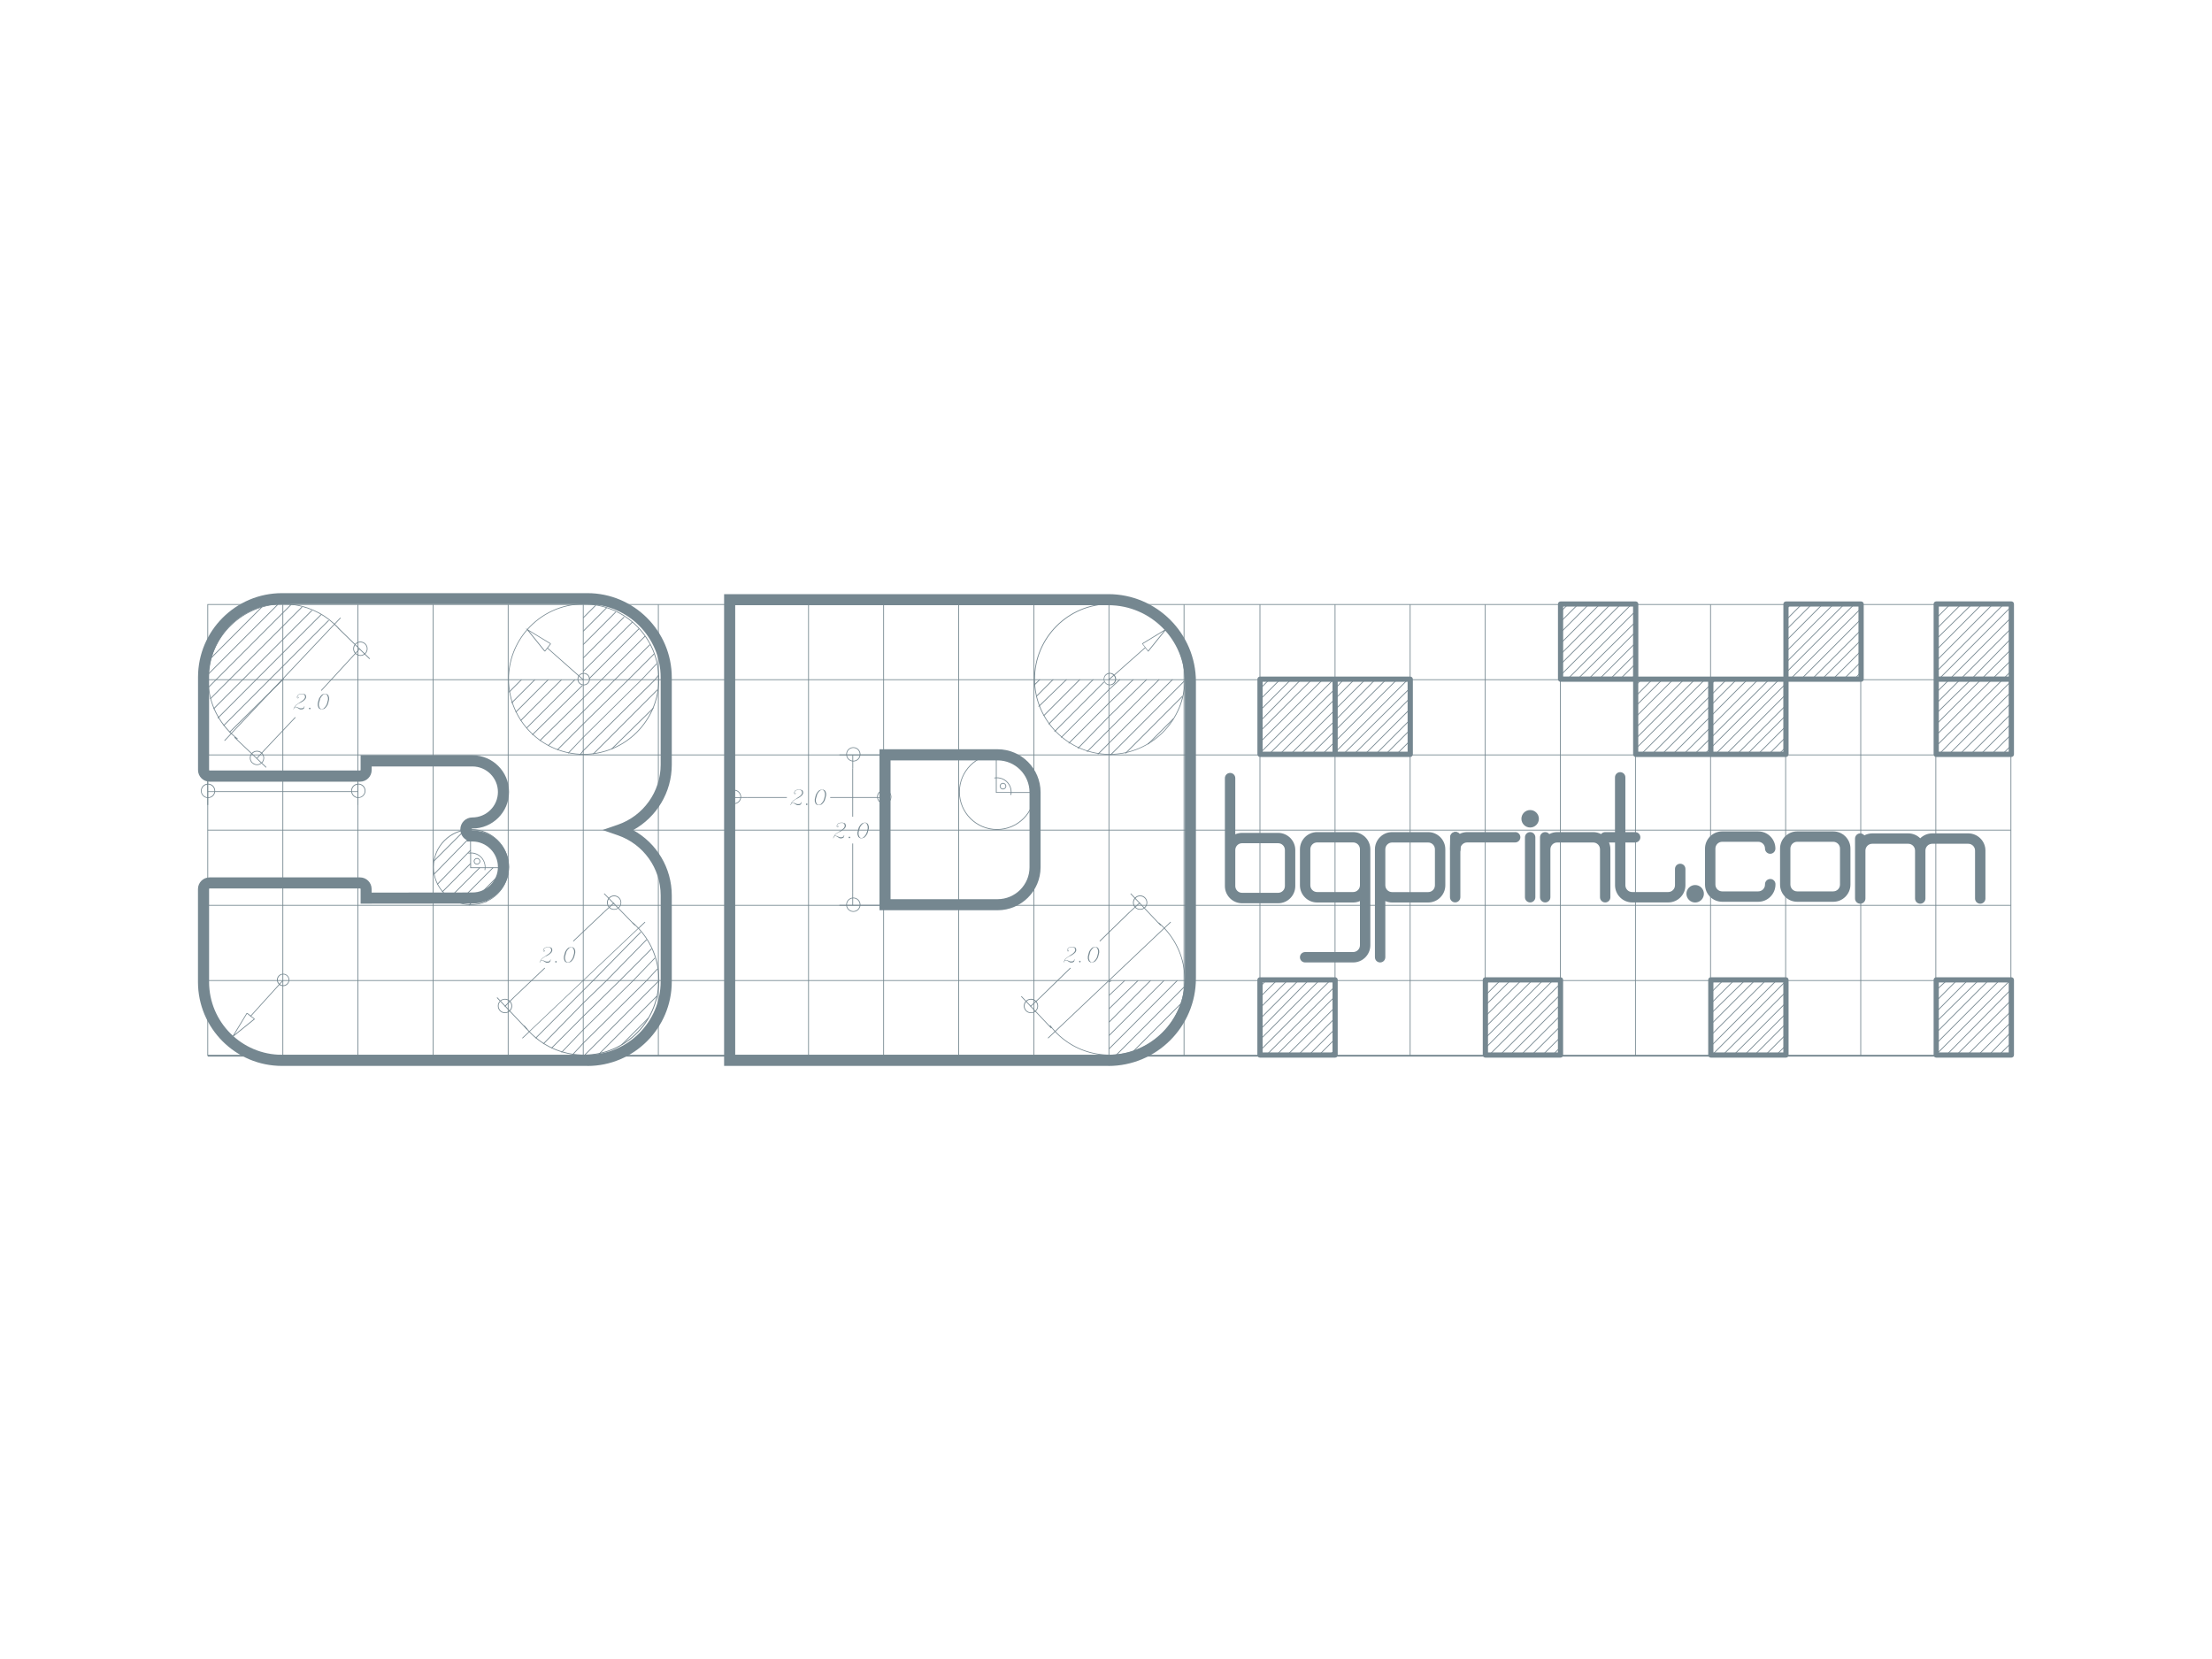 <?xml version="1.0" encoding="UTF-8"?>
<svg id="Layer_1" xmlns="http://www.w3.org/2000/svg" viewBox="0 0 400 300">
  <defs>
    <style>
      .cls-1 {
        fill: #758790;
      }
    </style>
  </defs>
  <rect class="cls-1" x="37.57" y="177.24" width="326.07" height=".14"/>
  <rect class="cls-1" x="37.57" y="163.64" width="326.07" height=".14"/>
  <rect class="cls-1" x="37.57" y="136.44" width="326.07" height=".14"/>
  <polygon class="cls-1" points="119.12 190.91 118.98 190.91 118.98 122.98 105.54 122.98 105.54 190.91 105.4 190.91 105.4 122.98 91.96 122.98 91.96 190.91 91.82 190.91 91.82 122.98 78.38 122.98 78.38 190.91 78.24 190.91 78.24 122.98 64.8 122.98 64.8 190.91 64.66 190.91 64.66 122.98 51.22 122.98 51.22 190.91 51.08 190.91 51.08 122.98 37.57 122.98 37.57 122.84 51.08 122.84 51.08 109.31 51.22 109.31 51.22 122.84 64.66 122.84 64.66 109.31 64.8 109.31 64.8 122.84 78.24 122.84 78.24 109.31 78.38 109.31 78.38 122.84 91.82 122.84 91.82 109.31 91.96 109.31 91.96 122.84 105.4 122.84 105.4 109.31 105.54 109.31 105.54 122.84 118.98 122.84 118.98 109.31 119.12 109.31 119.12 122.84 363.64 122.84 363.64 122.98 119.12 122.98 119.12 190.91"/>
  <rect class="cls-1" x="227.77" y="109.31" width=".14" height="81.6"/>
  <path class="cls-1" d="M350.13,190.91h-.14v-81.6h.14v81.6ZM336.55,190.91h-.14v-81.6h.14v81.6ZM322.97,190.91h-.14v-81.6h.14v81.6ZM309.39,190.91h-.14v-81.6h.14v81.6ZM295.81,190.91h-.14v-81.6h.14v81.6ZM282.23,190.91h-.14v-81.6h.14v81.6ZM255.07,190.91h-.14v-81.6h.14v81.6ZM241.49,190.91h-.14v-81.6h.14v81.6Z"/>
  <rect class="cls-1" x="268.51" y="109.31" width=".14" height="81.6"/>
  <rect class="cls-1" x="37.57" y="150.04" width="326.07" height=".14"/>
  <path class="cls-1" d="M159.86,190.91h-.14v-81.6h.14v81.6ZM146.28,190.91h-.14v-81.6h.14v81.6Z"/>
  <path class="cls-1" d="M214.18,190.91h-.14v-81.6h.14v81.6ZM200.6,190.91h-.14v-81.6h.14v81.6ZM187.02,190.91h-.14v-81.6h.14v81.6Z"/>
  <rect class="cls-1" x="173.3" y="109.31" width=".14" height="81.6"/>
  <path class="cls-1" d="M105.67,190.95l-.1-.1,13.43-13.45.1.1-13.43,13.45ZM103.56,190.8l-.1-.09,1.96-2.12.05.05-.05-.05,11.47-11.33,1.96-2.11.1.09-1.96,2.12-.05-.05.05.05-11.47,11.33-1.96,2.11ZM108.38,190.65l-.1-.1,10.41-10.43.1.1-10.41,10.43ZM101.59,190.35l-.1-.09,3.92-4.08.05.05-.05-.05,9.05-8.91,3.92-4.08.1.09-3.92,4.08-.05-.05.05.05-9.05,8.91-3.92,4.08ZM99.78,189.59l-.1-.1,5.73-5.74.05.05-.05-.05,6.64-6.5,5.73-5.74.1.1-5.73,5.74-.05-.05.05.05-6.64,6.5-5.73,5.74ZM112.46,188.99l-.1-.1,4.83-4.83.1.1-4.83,4.83ZM98.28,188.84l-.1-.1,7.24-7.4.05.05-.05-.05,4.22-4.08,7.24-7.4.1.1-7.24,7.4-.05-.05.05.05-4.22,4.08-7.24,7.4ZM96.92,187.78l-.1-.1,10.41-10.43,8.6-8.76.1.1-8.6,8.76-.05-.05.05.05-1.81,1.81-.05-.05.05.05-8.6,8.61ZM84.84,163.75l-.1-.1,6.79-6.8.1.1-6.79,6.8ZM82.88,163.3l-.1-.1,6.34-6.35.1.1-6.34,6.35ZM87.86,163.15l-.1-.09,3.47-3.63.1.09-3.47,3.63ZM81.22,162.55l-.1-.1,5.58-5.59.1.1-5.58,5.59ZM80.02,161.34l-.1-.1,5.13-5.14.1.1-5.13,5.14ZM79.11,159.98l-.1-.1,6.04-6.2.1.1-6.04,6.2ZM78.51,158.16l-.1-.1,6.64-6.8.1.1-6.64,6.8ZM78.51,155.75l-.1-.1,5.43-5.44.1.1-5.43,5.44ZM104.92,136.55l-.11-.08.6-.76,12.98-12.85.6-.75.11.08-.6.76-.05-.04.05.05-12.98,12.84-.6.75ZM107.33,136.4l-.1-.1,11.62-11.63.1.1-11.62,11.63ZM102.8,136.25l-.1-.09,2.72-2.87,10.56-10.43,2.71-2.87.1.09-2.72,2.87-.05-.05.05.05-10.56,10.43-2.71,2.87ZM100.84,135.65l-.1-.1,4.68-4.68,8.15-8.01,4.68-4.68.1.1-4.68,4.68-.05-.05.05.05-8.15,8.01-4.68,4.68ZM110.65,135.5l-.1-.1,7.54-7.4.1.1-7.54,7.4ZM99.18,134.89l-.1-.1,6.34-6.2,12.07-12.09.1.1-12.07,12.09-6.34,6.2ZM97.67,133.99l-.1-.1,7.85-7.71,3.32-3.32.1.1-.1-.1,7.85-7.86.1.1-11.17,11.18-.05-.05.05.05-7.85,7.71ZM96.31,132.93l-.1-.1,9.05-8.92.1.1-9.05,8.92ZM41.54,132.48l-.1-.1,9.81-9.67.1.1-.15.15-9.66,9.52ZM95.26,131.72l-.1-.1,8.75-8.76.1.1-8.75,8.76ZM40.48,131.27l-.1-.1,10.71-10.73.05.05-.05-.05,8.3-8.31.1.1-19.01,19.04ZM94.2,130.36l-.1-.1,7.39-7.4.1.1-7.39,7.4ZM39.43,129.91l-.1-.1,11.77-11.79.05.05-.05-.05,6.94-6.95.1.1-18.71,18.74ZM93.3,128.85l-.1-.1,5.88-5.89.1.1-5.88,5.89ZM38.67,128.24l-.1-.1,5.28-5.29.1.1-5.28,5.29ZM92.54,127.19l-.1-.1,4.23-4.23.1.1-4.23,4.23ZM38.07,126.43l-.1-.1,16.6-16.62.1.1-16.6,16.62ZM92.09,125.22l-.1-.1,2.26-2.27.1.1-2.26,2.27ZM37.62,124.47l-.1-.1,13.58-13.6.05.05-.05-.05,1.51-1.51.1.1-15.09,15.11ZM43.95,122.96l-.1-.1,12.52-12.54.1.1-12.52,12.54ZM106.57,122.8l-.1-.1,9.05-9.07.1.1-9.05,9.07ZM37.62,122.05l-.1-.1,12.67-12.69.1.1-12.67,12.69ZM105.52,121.44l-.1-.1,8.9-8.92.1.1-8.9,8.92ZM38.07,119.18l-.1-.1,9.35-9.37.1.1-9.35,9.37ZM105.52,119.03l-.1-.1,7.39-7.4.1.1-7.39,7.4ZM105.52,116.61l-.1-.1,5.88-5.89.1.1-5.88,5.89ZM105.52,114.19l-.1-.1,4.22-4.23.1.1-4.22,4.23ZM105.52,111.77l-.1-.1,2.26-2.27.1.1-2.26,2.27Z"/>
  <path class="cls-1" d="M200.83,136.58s-.04,0-.05-.02c-.03-.03-.03-.07,0-.1l13.28-13.3s.07-.03.1,0c.03.03.03.07,0,.1l-13.28,13.3s-.03.02-.05.02ZM198.57,136.42s-.04,0-.05-.02c-.03-.03-.03-.07,0-.1l13.43-13.45s.07-.03.1,0c.03.03.03.07,0,.1l-13.43,13.45s-.03.02-.05.02ZM203.55,136.27s-.04,0-.05-.02c-.03-.03-.03-.07,0-.1l10.26-10.28s.07-.03.1,0c.03.03.03.07,0,.1l-10.26,10.28s-.03.02-.05.02ZM196.61,135.97s-.04,0-.05-.02c-.03-.03-.03-.07,0-.1l12.98-13s.07-.03.1,0c.03.03.03.07,0,.1l-12.98,13s-.03.02-.05.02ZM194.95,135.37s-.03,0-.05-.02c-.03-.03-.03-.07,0-.1l5.58-5.74,6.79-6.65s.07-.03.1,0c.03.03.03.07,0,.1l-6.79,6.65-5.58,5.74s-.03.02-.05.02ZM207.62,134.61s-.04,0-.05-.02c-.03-.03-.03-.07,0-.1l4.53-4.53s.07-.03.1,0c.03.03.03.07,0,.1l-4.53,4.53s-.03.02-.05.02ZM193.29,134.46s-.04,0-.05-.02c-.03-.03-.03-.07,0-.1l7.24-7.25,4.38-4.23s.07-.02.1,0,.03.07,0,.1l-4.38,4.23-7.24,7.25s-.03.02-.05.02ZM191.93,133.4s-.04,0-.05-.02c-.03-.03-.03-.07,0-.1l8.6-8.61,1.96-1.82s.07-.02.1,0c.03.03.02.07,0,.1l-1.96,1.81-8.6,8.61s-.03.02-.05.02ZM190.72,132.34s-.04,0-.05-.02c-.03-.03-.03-.07,0-.1l8.9-8.92s.07-.03.1,0c.03.03.03.07,0,.1l-8.9,8.92s-.03.02-.05.02ZM189.66,130.99s-.04,0-.05-.02c-.03-.03-.03-.07,0-.1l8-8.01s.07-.03.1,0c.03.03.03.07,0,.1l-8,8.01s-.03.02-.05.02ZM188.76,129.47s-.04,0-.05-.02c-.03-.03-.03-.07,0-.1l6.49-6.5s.07-.03.1,0c.03.03.03.07,0,.1l-6.49,6.5s-.03.02-.05.02ZM187.85,127.81s-.04,0-.05-.02c-.03-.03-.03-.07,0-.1l4.98-4.83s.07-.03.1,0c.03.03.03.07,0,.1l-4.98,4.83s-.03.02-.05.02ZM187.4,126s-.04,0-.05-.02c-.03-.03-.03-.07,0-.1l3.02-3.02s.07-.03.1,0c.03.03.03.07,0,.1l-3.02,3.02s-.03.02-.05.02Z"/>
  <path class="cls-1" d="M201.93,190.8l-.1-.1,12.22-12.24.1.1-12.22,12.24ZM204.95,190.2l-.1-.1,8.6-8.61.1.1-8.6,8.61ZM200.58,189.74l-.1-.1,12.37-12.39.1.1-12.37,12.39ZM200.58,187.33l-.1-.1,9.96-9.97.1.1-9.96,9.97ZM200.58,184.91l-.1-.1,7.54-7.56.1.1-7.54,7.56ZM200.58,182.49l-.1-.1,5.28-5.14.1.1-5.28,5.14ZM200.58,180.07l-.09-.1,2.87-2.72.09.1-2.87,2.72ZM200.57,177.67l-.08-.11.45-.3.08.11-.45.3Z"/>
  <path class="cls-1" d="M41.84,187.73l2.77-4.56.06.04.04-.05.62.49,5.1-5.64c-.21-.2-.35-.49-.35-.81,0-.62.5-1.12,1.12-1.12s1.12.5,1.12,1.12-.5,1.12-1.12,1.12c-.25,0-.48-.08-.67-.22l-5.1,5.63.63.49-.04.05.04.05-4.23,3.42ZM44.68,183.3l-2.32,3.83,3.55-2.87-.57-.44-.03.03-.1-.09.02-.02-.56-.43ZM50.63,177.98c.16.12.36.19.58.19.54,0,.98-.44.98-.98s-.44-.98-.98-.98-.98.44-.98.98c0,.28.12.53.3.71l.58-.64.1.09-.57.63ZM85.18,163.66c-3.78,0-6.86-3.08-6.86-6.87s3.08-6.87,6.86-6.87,6.86,3.08,6.86,6.87-3.08,6.87-6.86,6.87ZM85.18,150.07c-3.71,0-6.73,3.02-6.73,6.73s3.02,6.73,6.73,6.73,6.72-3.02,6.72-6.73-3.02-6.73-6.72-6.73ZM64.8,145.57h-.14v-1.27c-.58-.06-1.05-.51-1.14-1.08h-23.54v-.14h23.52s0-.05,0-.07c0-.67.51-1.22,1.16-1.29v-1.75h.14v1.74c.71,0,1.29.58,1.29,1.29s-.58,1.29-1.29,1.29v1.26ZM64.8,141.86v2.31c.63,0,1.15-.52,1.15-1.16s-.52-1.15-1.15-1.16ZM63.66,143.22c.09.5.5.88,1,.94v-.94h-1ZM63.64,143.09h1.02v-1.22c-.57.07-1.02.56-1.02,1.15,0,.02,0,.05,0,.07ZM37.64,145.57h-.14v-1.27c-.66-.06-1.17-.61-1.17-1.29s.52-1.23,1.17-1.29v-1.75h.14v1.75c.7,0,1.27.58,1.27,1.29,0,.02,0,.05,0,.07h1.08v.14h-1.09c-.1.61-.62,1.08-1.26,1.08v1.26ZM37.64,143.22v.95c.56,0,1.02-.42,1.12-.95h-1.12ZM37.5,141.87c-.58.06-1.04.55-1.04,1.15s.46,1.09,1.04,1.15v-2.3ZM37.64,143.09h1.13s0-.05,0-.07c0-.63-.51-1.15-1.14-1.16v1.22ZM48.09,138.82l-5.73-5.44.09-.09c-.22-.18-.42-.36-.62-.55l-1.18,1.25-.1-.09,1.18-1.25c-.3-.29-.59-.61-.89-.95-4.89-5.73-4.22-14.37,1.51-19.26,2.77-2.37,6.3-3.53,9.94-3.24,3.1.24,5.96,1.5,8.2,3.58l1.04-1.1.1.09-1.04,1.1c.31.29.61.6.89.92l5.42,5.29-.1.1-5.3-5.17h-.01s-.08-.08-.12-.12l-.31-.3.02-.02c-.19-.21-.39-.41-.6-.6l-18.57,19.67c.34.32.69.62,1.09.92l-.08.11c-.14-.11-.28-.22-.41-.33l5.67,5.38-.09.1ZM51.19,109.28c-3.22,0-6.29,1.13-8.76,3.25-5.67,4.85-6.34,13.4-1.49,19.07.29.34.58.65.88.94l18.57-19.67c-2.22-2.06-5.05-3.31-8.12-3.55-.36-.03-.72-.04-1.08-.04ZM105.56,136.47c-7.53,0-13.66-6.13-13.66-13.66,0-3.43,1.27-6.57,3.37-8.97l-.21-.25.28.17c2.5-2.82,6.16-4.6,10.21-4.6,7.53,0,13.66,6.13,13.66,13.66h-.14c0-7.46-6.06-13.53-13.52-13.53-4.01,0-7.62,1.75-10.1,4.54l4.16,2.53-.04.06.05.04-.55.71,5.6,4.95c.21-.26.52-.43.88-.43.62,0,1.12.5,1.12,1.12s-.5,1.12-1.12,1.12-1.12-.5-1.12-1.12c0-.21.06-.41.16-.58l-5.6-4.96-.42.54-.05-.04-.05.04-3.12-3.87c-2.07,2.38-3.32,5.48-3.32,8.87,0,7.46,6.06,13.53,13.52,13.53s13.52-6.07,13.52-13.53h.14c0,7.53-6.13,13.66-13.66,13.66ZM104.7,122.32c-.08.14-.13.31-.13.49,0,.54.44.98.98.98s.98-.44.98-.98-.44-.98-.98-.98c-.32,0-.6.15-.78.38l.73.65-.09.1-.72-.64ZM95.66,114.1l2.87,3.56.96-1.23-3.83-2.33ZM48.18,135.35l-.1-.09,5.28-5.59.1.09-5.28,5.59ZM58.14,124.92l-.1-.09,5.28-5.74.1.09-5.28,5.74Z"/>
  <path class="cls-1" d="M46.49,138.35c-.33,0-.65-.12-.89-.35l.09-.1c.22.2.5.32.79.32.01,0,.02,0,.03,0,.31,0,.59-.14.81-.36.44-.46.42-1.2-.05-1.63-.22-.21-.52-.33-.83-.32-.31,0-.59.14-.81.36-.44.46-.42,1.2.04,1.63l-.09.1c-.52-.49-.54-1.31-.05-1.83.24-.25.56-.39.9-.4.01,0,.02,0,.04,0,.33,0,.65.12.89.35.52.49.54,1.31.05,1.83-.24.25-.56.39-.9.4-.01,0-.02,0-.04,0Z"/>
  <polygon class="cls-1" points="46.52 137.16 46.42 137.07 48.08 135.25 48.18 135.34 46.52 137.16"/>
  <path class="cls-1" d="M65.17,118.6c-.33,0-.65-.12-.89-.35-.52-.49-.54-1.31-.05-1.83.49-.51,1.31-.54,1.83-.05h0c.52.49.54,1.31.05,1.83-.24.25-.56.39-.9.4-.01,0-.02,0-.04,0ZM65.17,116.16c-.31,0-.61.12-.84.36-.44.46-.42,1.2.05,1.63.22.21.5.32.79.32.01,0,.02,0,.03,0,.31,0,.59-.14.81-.36.21-.22.33-.52.32-.83,0-.31-.14-.6-.36-.81h0c-.22-.21-.51-.31-.79-.31Z"/>
  <path class="cls-1" d="M273.99,150.47h-8.68c-.51,0-.98.13-1.41.35-.17-.21-.42-.35-.71-.35h-.02c-.51,0-.93.41-.94.93l-.03,2.17s0,0,0,0c0,0,0,0,0,0v8.67c0,.52.42.94.94.94s.94-.42.94-.94v-8.68c0-.68.55-1.22,1.23-1.22h8.68c.52,0,.94-.42.94-.94s-.42-.94-.94-.94Z"/>
  <path class="cls-1" d="M244.69,150.47h-6.51c-1.72,0-3.11,1.4-3.11,3.11v6.51c0,1.71,1.4,3.11,3.11,3.11h6.51c.44,0,.85-.09,1.23-.26v7.99c0,.68-.55,1.23-1.23,1.23h-8.68c-.52,0-.94.42-.94.94s.42.94.94.94h8.68c1.72,0,3.11-1.4,3.11-3.11v-17.35c0-1.72-1.4-3.11-3.11-3.11ZM244.69,161.31h-6.51c-.68,0-1.23-.55-1.23-1.23v-6.51c0-.68.55-1.23,1.23-1.23h6.51c.68,0,1.23.55,1.23,1.23v6.51c0,.68-.55,1.23-1.23,1.23Z"/>
  <path class="cls-1" d="M276.7,149.64c-.87,0-1.58-.71-1.58-1.58s.71-1.58,1.58-1.58,1.58.71,1.58,1.58-.71,1.58-1.58,1.58Z"/>
  <path class="cls-1" d="M317.94,163.07h-6.51c-1.72,0-3.11-1.4-3.11-3.11v-6.51c0-1.71,1.4-3.11,3.11-3.11h6.51c1.72,0,3.11,1.4,3.11,3.11,0,.52-.42.94-.94.94s-.94-.42-.94-.94c0-.68-.55-1.23-1.23-1.23h-6.51c-.68,0-1.23.55-1.23,1.23v6.51c0,.68.55,1.23,1.23,1.23h6.51c.68,0,1.23-.55,1.23-1.23v-.15c.05-.52.51-.9,1.03-.86.52.04.9.5.86,1.02v.03c-.03,1.69-1.41,3.07-3.11,3.07Z"/>
  <path class="cls-1" d="M331.51,150.34h-6.51c-.83,0-1.61.32-2.2.91-.59.59-.91,1.37-.91,2.2v6.51c0,1.72,1.4,3.11,3.11,3.11h6.51c1.72,0,3.11-1.4,3.11-3.11v-6.51c0-1.71-1.4-3.11-3.11-3.11ZM332.73,159.96c0,.68-.55,1.23-1.23,1.23h-6.51c-.68,0-1.23-.55-1.23-1.23v-6.51c0-.68.55-1.23,1.23-1.23h6.51c.68,0,1.23.55,1.23,1.23v6.51Z"/>
  <path class="cls-1" d="M355.92,150.7h-6.51c-.84,0-1.61.34-2.17.89-.56-.55-1.33-.89-2.17-.89h-6.51c-.52,0-1,.14-1.43.36-.17-.22-.44-.36-.74-.36-.52,0-.94.42-.94.94v10.84c0,.52.42.94.94.94s.94-.42.94-.94v-8.67c0-.68.55-1.23,1.23-1.23h6.51c.68,0,1.23.55,1.23,1.23v8.67c0,.52.42.94.94.94s.94-.42.94-.94v-8.67c0-.68.55-1.23,1.23-1.23h6.51c.68,0,1.23.55,1.23,1.23v8.67c0,.52.42.94.94.94s.94-.42.94-.94v-8.67c0-1.72-1.4-3.11-3.11-3.11Z"/>
  <path class="cls-1" d="M231.12,150.61h-6.51c-.44,0-.85.09-1.23.26v-10.16c0-.52-.42-.94-.94-.94s-.94.42-.94.94v19.52c0,1.71,1.4,3.11,3.11,3.11h6.51c1.72,0,3.11-1.4,3.11-3.11v-6.51c0-1.72-1.4-3.11-3.11-3.11ZM232.35,160.22c0,.68-.55,1.23-1.23,1.23h-6.51c-.68,0-1.23-.55-1.23-1.23v-6.51c0-.68.55-1.23,1.23-1.23h6.51c.68,0,1.23.55,1.23,1.23v6.51Z"/>
  <g>
    <path class="cls-1" d="M258.25,150.47h-6.51c-1.72,0-3.11,1.4-3.11,3.11v19.52c0,.52.42.94.94.94s.94-.42.94-.94v-10.16c.38.16.79.26,1.23.26h6.51c1.72,0,3.11-1.4,3.11-3.11v-6.51c0-1.72-1.4-3.11-3.11-3.11ZM259.48,160.09c0,.68-.55,1.23-1.23,1.23h-6.51c-.68,0-1.23-.55-1.23-1.23v-6.51c0-.68.55-1.23,1.23-1.23h6.51c.68,0,1.23.55,1.23,1.23v6.51Z"/>
    <path class="cls-1" d="M276.7,150.47c-.52,0-.94.42-.94.94v10.84c0,.52.42.94.94.94s.94-.42.94-.94v-10.84c0-.52-.42-.94-.94-.94Z"/>
    <path class="cls-1" d="M303.83,156.19c-.52,0-.94.42-.94.94v2.95c0,.68-.55,1.23-1.23,1.23h-6.51c-.68,0-1.23-.55-1.23-1.23v-7.73h1.77c.52,0,.94-.42.94-.94s-.42-.94-.94-.94h-1.77v-9.9c0-.52-.42-.94-.94-.94s-.94.42-.94.94v9.9h-1.77c-.3,0-.57.14-.74.36-.43-.23-.91-.36-1.43-.36h-6.51c-.52,0-1,.14-1.43.36-.17-.22-.44-.36-.74-.36-.52,0-.94.42-.94.94v10.84c0,.52.42.94.94.94s.94-.42.94-.94v-8.67c0-.68.55-1.23,1.23-1.23h6.51c.68,0,1.23.55,1.23,1.23v8.67c0,.52.42.94.94.94s.94-.42.94-.94v-8.67c0-.44-.09-.85-.25-1.23h1.09v7.73c0,1.71,1.4,3.11,3.11,3.11h6.51c1.72,0,3.11-1.4,3.11-3.11v-2.95c0-.52-.42-.94-.94-.94Z"/>
  </g>
  <circle class="cls-1" cx="306.54" cy="161.62" r="1.58"/>
  <path class="cls-1" d="M92.99,180.38l-.09-.1,5.58-5.29.09.1-5.58,5.29ZM103.71,170.25l-.09-.1,5.58-5.29.09.1-5.58,5.29ZM114.78,167.38l-5.58-5.74.1-.09,5.58,5.74-.1.1ZM63.42,119.18l-.1-.09,1.66-1.81.1.09-1.66,1.81Z"/>
  <path class="cls-1" d="M91.32,183.2s-.02,0-.04,0c-.34,0-.67-.15-.9-.4h0c-.49-.52-.47-1.34.05-1.83.24-.23.55-.35.89-.35.01,0,.02,0,.04,0,.34,0,.67.15.9.4.49.52.47,1.34-.05,1.83-.24.23-.56.35-.89.35ZM90.48,182.71c.44.46,1.17.48,1.63.04.22-.21.35-.5.36-.81,0-.31-.1-.6-.32-.83-.21-.22-.5-.35-.81-.36-.01,0-.02,0-.03,0-.3,0-.58.11-.79.32-.46.44-.48,1.17-.04,1.63Z"/>
  <rect class="cls-1" x="90.94" y="181.09" width="2.35" height=".14" transform="translate(-101.12 118.2) rotate(-45)"/>
  <path class="cls-1" d="M111.05,164.51h-.04c-.34,0-.67-.15-.9-.4-.49-.52-.47-1.34.05-1.83s1.33-.47,1.83.05h0c.49.52.47,1.34-.05,1.83-.24.23-.56.35-.89.35ZM111.05,162.07c-.29,0-.57.1-.79.32-.22.21-.35.5-.36.81,0,.31.1.6.32.83.21.22.5.35.81.36.31,0,.6-.1.83-.32.22-.21.35-.5.36-.81,0-.31-.1-.6-.32-.83h0c-.23-.24-.53-.36-.84-.36Z"/>
  <path class="cls-1" d="M105.59,190.85c-.61,0-1.23-.04-1.84-.12-3.11-.42-5.91-1.85-8.04-4.08l-1.2,1.14-.09-.1,1.2-1.13c-.32-.34-.62-.69-.9-1.07l.11-.08c.28.37.58.72.89,1.05l19.64-18.6c-.31-.32-.64-.63-1.01-.95l.09-.1c.37.32.71.63,1.02.96l1.14-1.08.09.1-1.14,1.08c.3.32.58.66.87,1.04,4.57,5.99,3.42,14.58-2.56,19.15-2.4,1.84-5.28,2.81-8.26,2.81ZM95.8,186.55c2.11,2.21,4.89,3.63,7.96,4.04,3.58.48,7.13-.46,10-2.66,5.92-4.53,7.06-13.03,2.54-18.96-.29-.37-.57-.71-.86-1.03l-19.64,18.6ZM109.29,164.96l-.09-.1,1.81-1.66.09.1-1.81,1.66ZM87.74,157.36l-.13-.03c.03-.12.04-.24.05-.35h-2.63v-2.67c-.11,0-.21.02-.33.04l-.03-.13c.12-.02.24-.04.35-.04v-4.07h.14v4.06h0c.18,0,.37.02.56.06.69.15,1.27.56,1.65,1.15.28.44.43.95.42,1.46h4.09v.14h-4.09c0,.13-.03.26-.05.38ZM85.17,156.84h2.5c.02-1.16-.78-2.22-1.96-2.47-.18-.04-.36-.06-.53-.06h0v2.54ZM86.26,156.34c-.33,0-.59-.27-.59-.59s.27-.59.59-.59.59.27.59.59-.27.59-.59.59ZM86.26,155.29c-.25,0-.46.21-.46.46s.21.46.46.46.46-.21.46-.46-.21-.46-.46-.46Z"/>
  <path class="cls-1" d="M200.67,136.47c-7.53,0-13.66-6.13-13.66-13.66s6.13-13.66,13.66-13.66c4.04,0,7.68,1.77,10.19,4.57l.23-.14-.17.21c2.12,2.41,3.41,5.57,3.41,9.02,0,7.53-6.13,13.66-13.66,13.66ZM200.67,109.29c-7.45,0-13.52,6.07-13.52,13.53s6.06,13.53,13.52,13.53,13.52-6.07,13.52-13.53c0-3.41-1.27-6.53-3.36-8.91l-3.16,3.91s0,0,0,0c0,0,0,0-.01,0h0s-.02,0-.03,0c0,0,0,0,0,0h0s-.02,0-.02,0h0s-.02,0-.02-.02h0s-.48-.63-.48-.63c0,.01,0,.02-.02.03l-5.52,4.89c.16.19.25.44.25.71,0,.62-.5,1.12-1.12,1.12s-1.12-.5-1.12-1.12.5-1.12,1.12-1.12c.3,0,.58.12.78.31l5.53-4.89s.03-.02.04-.02l-.5-.65h0s0-.02-.01-.03h0s0-.02,0-.03c0,0,0-.02.01-.02h0s0-.01.02-.02c0,0,0,0,0,0l4.21-2.56c-2.48-2.77-6.07-4.51-10.07-4.51ZM200.67,121.83c-.54,0-.98.44-.98.98s.44.98.98.98.98-.44.98-.98c0-.23-.08-.45-.22-.62l-.86.76s-.07.02-.1,0c-.03-.03-.02-.07,0-.1l.86-.76c-.18-.17-.41-.27-.67-.27ZM206.66,116.43l.96,1.23,2.87-3.56-3.83,2.33Z"/>
  <path class="cls-1" d="M159.03,163.77h-7.24v-.14h7.24v.14ZM154.27,161.29h-.14v-8.76h.14v8.76ZM154.27,147.69h-.14v-8.76h.14v8.76ZM159.03,136.58h-7.24v-.14h7.24v.14Z"/>
  <path class="cls-1" d="M200.42,192.75h-69.48v-85.31h69.48c8.73,0,15.84,7.1,15.84,15.84v53.64c0,8.73-7.1,15.84-15.84,15.84ZM132.95,190.74h67.48c7.63,0,13.83-6.21,13.83-13.83v-53.64c0-7.63-6.21-13.83-13.83-13.83h-67.48v81.31ZM180.39,164.6h-21.35v-29.11h21.35c4.29,0,7.78,3.49,7.78,7.78v13.55c0,4.29-3.49,7.78-7.78,7.78ZM161.04,162.6h19.35c3.19,0,5.78-2.59,5.78-5.77v-13.55c0-3.18-2.59-5.78-5.78-5.78h-19.35v25.1Z"/>
  <path class="cls-1" d="M106.21,192.75h-55.23c-8.37,0-15.18-6.81-15.18-15.18v-16.81c0-1.16.94-2.1,2.1-2.1h27.2c1.16,0,2.1.94,2.1,2.1v.65l18.23-.02c2.54,0,4.61-2.07,4.61-4.61s-2.07-4.61-4.61-4.61h-1v-.24c-.71-.36-1.19-1.09-1.19-1.94,0-1.2.97-2.17,2.17-2.17,2.56,0,4.63-2.07,4.63-4.61s-2.07-4.61-4.61-4.61h-18.22v.65c0,1.16-.94,2.1-2.1,2.1h-27.2c-1.16,0-2.1-.94-2.1-2.1v-16.81c0-8.37,6.81-15.18,15.18-15.18h55.23c8.42,0,15.26,6.85,15.26,15.27v15.76c0,4.97-2.73,9.47-6.98,11.82,4.25,2.34,6.98,6.85,6.98,11.82v15.57c0,8.42-6.85,15.26-15.26,15.26ZM37.91,160.66c-.06,0-.1.04-.1.1v16.81c0,7.26,5.91,13.17,13.17,13.17h55.23c7.31,0,13.26-5.95,13.26-13.26v-15.57c0-4.9-3.12-9.27-7.76-10.87l-2.75-.95,2.75-.95c4.64-1.6,7.76-5.97,7.76-10.87v-15.76c0-7.31-5.95-13.26-13.26-13.26h-55.23c-7.26,0-13.17,5.91-13.17,13.17v16.81c0,.06.04.1.1.1h27.2c.06,0,.1-.04.1-.1v-2.65h20.23c3.65,0,6.61,2.97,6.61,6.62s-2.97,6.62-6.61,6.62c-.11,0-.19.08-.19.17s.08.17.17.17h1v.08c3.19.47,5.64,3.23,5.64,6.54,0,3.65-2.97,6.61-6.62,6.61l-20.23.02v-2.65c0-.06-.04-.1-.1-.1h-27.2Z"/>
  <path class="cls-1" d="M154.31,137.7c-.71,0-1.29-.58-1.29-1.29s.58-1.29,1.29-1.29,1.29.58,1.29,1.29-.58,1.29-1.29,1.29ZM154.31,135.25c-.64,0-1.16.52-1.16,1.16s.52,1.16,1.16,1.16,1.15-.52,1.15-1.16-.52-1.16-1.15-1.16Z"/>
  <rect class="cls-1" x="154.14" y="136.51" width=".14" height="2.42"/>
  <path class="cls-1" d="M154.31,164.89c-.71,0-1.29-.58-1.29-1.29s.58-1.29,1.29-1.29,1.29.58,1.29,1.29-.58,1.29-1.29,1.29ZM154.31,162.44c-.64,0-1.16.52-1.16,1.16s.52,1.16,1.16,1.16,1.15-.52,1.15-1.16-.52-1.16-1.15-1.16Z"/>
  <path class="cls-1" d="M200.7,190.85c-.61,0-1.22-.04-1.84-.12-3.12-.42-5.93-1.86-8.07-4.11l-1.23,1.16-.09-.1,1.23-1.16c-.19-.2-.37-.41-.55-.63l-.08.07-5.43-5.74.1-.09,5.17,5.47s-.06-.08-.09-.12l.11-.08c.27.36.56.7.87,1.03l19.64-18.6c-.17-.18-.34-.35-.53-.52l-.07.07-5.43-5.74.1-.09,5.01,5.3.03-.04c.36.31.69.61.99.93l1.12-1.06.09.1-1.12,1.06c.31.33.6.67.89,1.06,4.57,5.99,3.42,14.58-2.56,19.15-2.41,1.84-5.29,2.81-8.26,2.81ZM190.89,186.53c2.11,2.23,4.9,3.66,7.99,4.07,3.58.48,7.13-.46,10-2.66,5.92-4.53,7.06-13.03,2.54-18.96-.29-.38-.58-.73-.89-1.05l-19.64,18.6ZM188.2,180.38l-.1-.1,5.43-5.29.1.1-5.43,5.29ZM198.92,170.25l-.1-.1,5.43-5.29.1.1-5.43,5.29ZM154.27,163.71h-.14v-2.42h.14v2.42ZM159.86,146.63h-.14v-1.25c-.56-.08-1.01-.53-1.09-1.1h-8.5v-.14h8.48s0-.03,0-.04c0-.65.48-1.19,1.1-1.28v-5.56h.14v5.55s.03,0,.05,0c.71,0,1.29.58,1.29,1.29s-.58,1.29-1.29,1.29c-.02,0-.03,0-.05,0v1.24ZM159.86,145.25s.03,0,.05,0c.64,0,1.16-.52,1.16-1.16s-.52-1.16-1.16-1.16c-.02,0-.03,0-.05,0v2.31ZM158.77,144.28c.08.49.46.88.95.96v-.96h-.95ZM158.75,144.15h.97v-1.19c-.55.09-.97.57-.97,1.14v.04ZM132.7,146.63h-.14v-1.25c-.63-.08-1.12-.63-1.12-1.28s.49-1.2,1.12-1.28v-2.08h.14v2.07s.02,0,.03,0c.71,0,1.29.58,1.29,1.29,0,.02,0,.03,0,.04h1.02v.14h-1.03c-.09.63-.63,1.11-1.28,1.11-.01,0-.02,0-.03,0v1.24ZM132.7,145.26h.03c.58,0,1.05-.42,1.14-.97h-1.17v.97ZM132.56,142.96c-.56.08-.98.56-.98,1.14s.43,1.06.98,1.14v-2.29ZM132.7,144.15h1.19v-.04c0-.64-.52-1.16-1.15-1.16h-.03v1.2ZM142.29,144.28h-7.24v-.14h7.24v.14Z"/>
  <path class="cls-1" d="M186.43,183.2s-.02,0-.04,0c-.34,0-.67-.15-.9-.4h0c-.49-.52-.47-1.34.05-1.83.24-.23.56-.35.89-.35.01,0,.02,0,.04,0,.34,0,.67.15.9.4.49.52.47,1.34-.05,1.83-.24.23-.55.35-.89.35ZM186.43,180.76c-.29,0-.57.1-.79.32-.22.21-.35.5-.36.81,0,.31.1.6.32.83h0c.21.22.5.35.81.36.01,0,.02,0,.03,0,.3,0,.58-.11.79-.32.46-.44.48-1.17.04-1.63-.23-.24-.53-.36-.84-.36Z"/>
  <polygon class="cls-1" points="186.39 182.04 186.3 181.94 188.11 180.28 188.2 180.38 186.39 182.04"/>
  <path class="cls-1" d="M206.17,164.51c-.34,0-.68-.14-.94-.4-.49-.52-.47-1.34.05-1.83.24-.23.55-.35.89-.35.01,0,.02,0,.04,0,.34,0,.67.15.9.4h0c.49.52.47,1.34-.05,1.83-.25.24-.57.35-.89.35ZM206.17,162.07c-.3,0-.58.11-.79.32-.46.44-.48,1.17-.04,1.63.44.46,1.17.48,1.63.04.46-.44.48-1.17.04-1.63h0c-.21-.22-.5-.35-.81-.36-.01,0-.02,0-.03,0Z"/>
  <polygon class="cls-1" points="204.35 164.96 204.26 164.87 206.07 163.2 206.16 163.3 204.35 164.96"/>
  <path class="cls-1" d="M187.1,123.88s-.04,0-.05-.02c-.03-.03-.03-.07,0-.1l.91-.91s.07-.03.1,0c.03.03.03.07,0,.1l-.91.91s-.03.02-.05.02Z"/>
  <path class="cls-1" d="M180.29,150.07c-3.78,0-6.86-3.08-6.86-6.87s3.08-6.87,6.86-6.87,6.86,3.08,6.86,6.87-3.08,6.87-6.86,6.87ZM180.29,136.47c-3.71,0-6.73,3.02-6.73,6.73s3.02,6.73,6.73,6.73,6.73-3.02,6.73-6.73-3.02-6.73-6.73-6.73ZM182.85,143.76l-.13-.03c.03-.12.04-.24.05-.36h-2.68v-2.66c-.09,0-.18.02-.27.04l-.03-.13c.1-.02.2-.03.3-.04v-4.07h.14v4.07c.2,0,.41.01.62.06,1.24.27,2.08,1.38,2.07,2.6h4.03v.14h-4.04c0,.13-.03.26-.05.39ZM180.23,143.24h2.55c.02-1.16-.78-2.21-1.96-2.47-.21-.04-.4-.06-.59-.06v2.53ZM181.37,142.75c-.33,0-.59-.27-.59-.59s.27-.59.59-.59.59.27.59.59-.27.59-.59.59ZM181.37,141.7c-.25,0-.46.21-.46.46s.21.46.46.46.46-.21.46-.46-.21-.46-.46-.46Z"/>
  <polygon class="cls-1" points="95.26 186.18 89.83 180.44 89.93 180.34 95.36 186.09 95.26 186.18"/>
  <polygon class="cls-1" points="55.35 126.15 55.21 126.42 54.94 126.69 54.54 126.96 54.01 127.22 53.62 127.48 53.36 127.74 53.32 127.83 53.33 127.82 53.61 127.82 53.62 127.83 54.27 128.09 54.65 128.09 54.9 127.97 55.03 127.71 55.08 127.73 54.95 128.14 54.67 128.28 54.25 128.28 53.59 127.89 53.35 127.89 53.23 128.01 53.1 128.27 53.05 128.24 53.31 127.71 53.58 127.44 54.77 126.64 55.03 126.38 55.16 126.13 55.16 125.88 55.03 125.63 54.78 125.51 54.4 125.51 54.01 125.63 53.89 125.76 53.76 126.01 53.76 126.13 53.87 126.23 53.96 126.14 53.84 126.03 53.89 125.98 54.04 126.14 53.87 126.31 53.7 126.15 53.7 126 53.84 125.72 53.98 125.58 54.39 125.45 54.79 125.45 55.21 125.58 55.35 125.87 55.35 126.15 55.35 126.15"/>
  <polygon class="cls-1" points="56.18 128.12 56.01 128.29 55.83 128.12 56.01 127.95 56.18 128.12 56.18 128.12"/>
  <path class="cls-1" d="M59.5,126.54l-.13.53-.13.4-.27.4-.27.27-.41.14h-.28l-.27-.14-.14-.14-.14-.41v-.4l.13-.53.13-.4.27-.4.27-.27.41-.14h.28l.28.14.14.14.14.41v.4h0ZM59.31,126.53v-.39l-.13-.39-.25-.25h-.24l-.25.13-.26.26-.26.39-.26.92v.39l.13.39.25.25h.24l.25-.13.26-.26.26-.39.13-.39.13-.52h0Z"/>
  <polygon class="cls-1" points="99.86 171.95 99.73 172.22 99.46 172.49 99.05 172.76 98.53 173.02 98.14 173.28 97.88 173.54 97.83 173.63 97.84 173.63 98.12 173.63 98.13 173.63 98.78 173.89 99.16 173.89 99.41 173.77 99.54 173.51 99.6 173.54 99.46 173.94 99.18 174.08 98.77 174.08 98.11 173.69 97.86 173.69 97.75 173.81 97.61 174.07 97.56 174.04 97.83 173.51 98.1 173.24 99.29 172.44 99.54 172.18 99.67 171.93 99.67 171.68 99.55 171.43 99.3 171.31 98.91 171.31 98.53 171.43 98.41 171.56 98.28 171.81 98.28 171.93 98.38 172.03 98.47 171.94 98.36 171.83 98.4 171.78 98.55 171.94 98.38 172.11 98.22 171.95 98.22 171.8 98.35 171.52 98.5 171.38 98.9 171.25 99.31 171.25 99.72 171.38 99.86 171.67 99.86 171.95 99.86 171.95"/>
  <polygon class="cls-1" points="100.7 173.92 100.52 174.09 100.35 173.92 100.52 173.75 100.7 173.92 100.7 173.92"/>
  <path class="cls-1" d="M104.01,172.34l-.13.53-.13.4-.27.4-.27.27-.41.14h-.28l-.27-.14-.14-.14-.14-.41v-.4l.13-.53.13-.4.27-.4.27-.27.41-.14h.28l.28.14.14.14.14.41v.4h0ZM103.82,172.33v-.39l-.13-.39-.25-.25h-.24l-.25.13-.26.26-.26.39-.26.92v.39l.13.39.25.25h.24l.25-.13.26-.26.26-.39.13-.39.13-.52h0Z"/>
  <polygon class="cls-1" points="145.23 143.47 145.09 143.74 144.82 144.01 144.42 144.28 143.89 144.54 143.5 144.8 143.24 145.06 143.19 145.15 143.2 145.15 143.49 145.15 143.49 145.15 144.15 145.41 144.53 145.41 144.78 145.29 144.91 145.03 144.96 145.06 144.83 145.46 144.54 145.6 144.13 145.6 143.47 145.21 143.23 145.21 143.11 145.33 142.98 145.59 142.92 145.56 143.19 145.03 143.46 144.76 144.65 143.96 144.91 143.7 145.03 143.45 145.03 143.2 144.91 142.95 144.66 142.83 144.28 142.83 143.89 142.95 143.77 143.08 143.64 143.33 143.64 143.45 143.74 143.55 143.83 143.46 143.72 143.35 143.76 143.3 143.92 143.46 143.74 143.63 143.58 143.47 143.58 143.32 143.71 143.04 143.86 142.9 144.27 142.77 144.67 142.77 145.09 142.9 145.23 143.19 145.23 143.47 145.23 143.47"/>
  <polygon class="cls-1" points="146.06 145.44 145.88 145.61 145.71 145.44 145.88 145.27 146.06 145.44 146.06 145.44"/>
  <path class="cls-1" d="M149.38,143.86l-.13.53-.13.4-.27.4-.27.27-.41.14h-.28l-.27-.14-.14-.14-.14-.41v-.4l.13-.53.13-.4.27-.4.27-.27.41-.14h.28l.28.14.14.14.14.41v.4h0ZM149.18,143.85v-.39l-.13-.39-.25-.25h-.24l-.25.13-.26.26-.26.39-.26.92v.39l.13.39.25.25h.24l.25-.13.26-.26.26-.39.13-.39.13-.52h0Z"/>
  <polygon class="cls-1" points="152.95 149.46 152.81 149.73 152.54 150 152.14 150.27 151.61 150.53 151.22 150.79 150.96 151.05 150.91 151.14 150.92 151.14 151.21 151.14 151.22 151.14 151.87 151.4 152.25 151.4 152.5 151.28 152.63 151.02 152.68 151.05 152.55 151.45 152.26 151.59 151.85 151.59 151.19 151.2 150.95 151.2 150.83 151.32 150.7 151.58 150.64 151.55 150.91 151.02 151.18 150.75 152.37 149.95 152.63 149.69 152.75 149.44 152.75 149.19 152.63 148.94 152.38 148.82 152 148.82 151.61 148.95 151.49 149.07 151.36 149.32 151.36 149.44 151.46 149.54 151.55 149.45 151.44 149.34 151.49 149.29 151.64 149.45 151.46 149.62 151.3 149.46 151.3 149.31 151.44 149.03 151.58 148.89 151.99 148.76 152.39 148.76 152.81 148.89 152.95 149.18 152.95 149.46 152.95 149.46"/>
  <polygon class="cls-1" points="153.78 151.43 153.6 151.6 153.43 151.43 153.6 151.26 153.78 151.43 153.78 151.43"/>
  <path class="cls-1" d="M157.1,149.85l-.13.53-.13.4-.27.4-.27.27-.41.14h-.28l-.27-.14-.14-.14-.14-.41v-.4l.13-.53.13-.4.27-.4.27-.27.41-.14h.28l.28.14.14.14.14.41v.4h0ZM156.91,149.84v-.39l-.13-.39-.25-.25h-.24l-.25.13-.26.26-.26.39-.26.92v.39l.13.39.25.25h.24l.25-.13.26-.26.26-.39.13-.39.13-.52h0Z"/>
  <polygon class="cls-1" points="194.61 171.92 194.48 172.19 194.2 172.46 193.8 172.73 193.28 172.99 192.88 173.25 192.63 173.51 192.58 173.6 192.59 173.6 192.87 173.6 192.88 173.6 193.53 173.86 193.91 173.86 194.16 173.74 194.29 173.48 194.35 173.5 194.21 173.91 193.93 174.05 193.52 174.05 192.86 173.66 192.61 173.66 192.5 173.78 192.36 174.04 192.31 174.01 192.57 173.48 192.85 173.21 194.03 172.41 194.29 172.15 194.42 171.9 194.42 171.65 194.3 171.4 194.04 171.28 193.66 171.28 193.28 171.4 193.15 171.53 193.03 171.78 193.03 171.9 193.13 172 193.22 171.91 193.11 171.8 193.15 171.75 193.3 171.91 193.13 172.08 192.97 171.92 192.97 171.77 193.1 171.49 193.25 171.35 193.65 171.22 194.06 171.22 194.47 171.35 194.61 171.64 194.61 171.92 194.61 171.92"/>
  <polygon class="cls-1" points="195.44 173.89 195.27 174.06 195.1 173.89 195.27 173.72 195.44 173.89 195.44 173.89"/>
  <path class="cls-1" d="M198.76,172.31l-.13.53-.13.4-.27.4-.27.27-.41.14h-.28l-.27-.14-.14-.14-.14-.41v-.4l.13-.53.13-.4.27-.4.27-.27.41-.14h.28l.28.14.14.14.14.41v.4h0ZM198.57,172.3v-.39l-.13-.39-.25-.25h-.24l-.25.13-.26.26-.26.39-.26.92v.39l.13.39.25.25h.24l.25-.13.26-.26.26-.39.13-.39.13-.52h0Z"/>
  <rect class="cls-1" x="37.57" y="190.75" width="326.07" height=".31"/>
  <polygon class="cls-1" points="363.71 190.91 363.57 190.91 363.57 109.38 37.64 109.38 37.64 190.91 37.5 190.91 37.5 109.24 363.71 109.24 363.71 190.91"/>
  <path class="cls-1" d="M263.17,154.49h-.02c-.52,0-.94-.44-.93-.96l.04-2.17c0-.52.43-.93.94-.93h.02c.52,0,.94.44.93.96l-.04,2.17c0,.52-.43.93-.94.93Z"/>
  <path class="cls-1" d="M363.72,191.25h-13.59c-.26,0-.47-.21-.47-.47v-13.59c0-.26.21-.47.47-.47h13.59c.26,0,.47.21.47.47v13.59c0,.26-.21.47-.47.47ZM350.6,190.31h12.64v-12.65h-12.64v12.65ZM322.96,191.25h-13.59c-.26,0-.47-.21-.47-.47v-13.59c0-.26.21-.47.47-.47h13.59c.26,0,.47.21.47.47v13.59c0,.26-.21.47-.47.47ZM309.84,190.31h12.64v-12.65h-12.64v12.65ZM282.19,191.25h-13.59c-.26,0-.47-.21-.47-.47v-13.59c0-.26.21-.47.47-.47h13.59c.26,0,.47.21.47.47v13.59c0,.26-.21.47-.47.47ZM269.08,190.31h12.64v-12.65h-12.64v12.65ZM241.43,191.25h-13.59c-.26,0-.47-.21-.47-.47v-13.59c0-.26.21-.47.47-.47h13.59c.26,0,.47.21.47.47v13.59c0,.26-.21.47-.47.47ZM228.32,190.31h12.64v-12.65h-12.64v12.65ZM363.72,136.88h-13.59c-.26,0-.47-.21-.47-.47v-27.19c0-.26.21-.47.47-.47h13.59c.26,0,.47.21.47.47v27.19c0,.26-.21.47-.47.47ZM350.6,135.93h12.64v-12.65h-12.64v12.65ZM350.6,122.34h12.64v-12.65h-12.64v12.65ZM322.96,136.88h-27.17c-.26,0-.47-.21-.47-.47v-13.12h-13.12c-.26,0-.47-.21-.47-.47v-13.59c0-.26.21-.47.47-.47h13.59c.26,0,.47.21.47.47v13.12h26.23v-13.12c0-.26.21-.47.47-.47h13.59c.26,0,.47.21.47.47v13.59c0,.26-.21.47-.47.47h-13.12v13.12c0,.26-.21.47-.47.47ZM309.84,135.93h12.64v-12.65h-12.64v12.65ZM296.25,135.93h12.64v-12.65h-12.64v12.65ZM323.43,122.34h12.64v-12.65h-12.64v12.65ZM282.67,122.34h12.64v-12.65h-12.64v12.65ZM255.02,136.88h-27.17c-.26,0-.47-.21-.47-.47v-13.59c0-.26.21-.47.47-.47h27.17c.26,0,.47.21.47.47v13.59c0,.26-.21.47-.47.47ZM241.9,135.93h12.64v-12.65h-12.64v12.65ZM228.32,135.93h12.64v-12.65h-12.64v12.65Z"/>
  <path class="cls-1" d="M363.34,190.97s-.04,0-.05-.02c-.03-.03-.03-.07,0-.1l.3-.3s.07-.03.1,0c.03.03.03.07,0,.1l-.3.3s-.03.02-.05.02ZM361.38,190.97s-.04,0-.05-.02c-.03-.03-.03-.07,0-.1l2.26-2.27s.07-.03.1,0c.03.03.03.07,0,.1l-2.26,2.27s-.03.02-.05.02ZM357.6,190.97s-.04,0-.05-.02c-.03-.03-.03-.07,0-.1l6.04-6.04s.07-.03.1,0c.03.03.03.07,0,.1l-6.04,6.04s-.03.02-.05.02ZM355.64,190.97s-.04,0-.05-.02c-.03-.03-.03-.07,0-.1l8-8.01s.07-.03.1,0c.03.03.03.07,0,.1l-8,8.01s-.03.02-.05.02ZM353.68,190.97s-.04,0-.05-.02c-.03-.03-.03-.07,0-.1l9.96-9.97s.07-.03.1,0c.03.03.03.07,0,.1l-9.96,9.97s-.03.02-.05.02ZM321.09,190.97s-.04,0-.05-.02c-.03-.03-.03-.07,0-.1l1.81-1.81s.07-.03.1,0c.03.03.03.07,0,.1l-1.81,1.81s-.03.02-.05.02ZM317.17,190.97s-.04,0-.05-.02c-.03-.03-.03-.07,0-.1l5.73-5.74s.07-.03.1,0c.03.03.03.07,0,.1l-5.73,5.74s-.03.02-.05.02ZM315.35,190.97s-.04,0-.05-.02c-.03-.03-.03-.07,0-.1l7.54-7.56s.07-.03.1,0c.03.03.03.07,0,.1l-7.54,7.56s-.03.02-.05.02ZM313.39,190.97s-.04,0-.05-.02c-.03-.03-.03-.07,0-.1l9.51-9.52s.07-.03.1,0c.03.03.03.07,0,.1l-9.51,9.52s-.03.02-.05.02ZM311.43,190.97s-.04,0-.05-.02c-.03-.03-.03-.07,0-.1l11.47-11.48s.07-.03.1,0c.03.03.03.07,0,.1l-11.47,11.48s-.03.02-.05.02ZM309.47,190.97s-.04,0-.05-.02c-.03-.03-.03-.07,0-.1l13.43-13.45s.07-.03.1,0c.03.03.03.07,0,.1l-13.43,13.45s-.03.02-.05.02ZM278.84,190.97s-.04,0-.05-.02c-.03-.03-.03-.07,0-.1l3.32-3.32s.07-.03.1,0c.03.03.03.07,0,.1l-3.32,3.32s-.03.02-.05.02ZM276.88,190.97s-.04,0-.05-.02c-.03-.03-.03-.07,0-.1l5.28-5.29s.07-.03.1,0c.03.03.03.07,0,.1l-5.28,5.29s-.03.02-.05.02ZM274.92,190.97s-.04,0-.05-.02c-.03-.03-.03-.07,0-.1l7.24-7.25s.07-.03.1,0c.03.03.03.07,0,.1l-7.24,7.25s-.03.02-.05.02ZM272.96,190.97s-.04,0-.05-.02c-.03-.03-.03-.07,0-.1l9.2-9.22s.07-.03.1,0c.03.03.03.07,0,.1l-9.2,9.22s-.03.02-.05.02ZM271.14,190.97s-.04,0-.05-.02c-.03-.03-.03-.07,0-.1l11.01-11.03s.07-.03.1,0c.03.03.03.07,0,.1l-11.01,11.03s-.03.02-.05.02ZM269.18,190.97s-.04,0-.05-.02c-.03-.03-.03-.07,0-.1l12.98-13s.07-.03.1,0c.03.03.03.07,0,.1l-12.98,13s-.03.02-.05.02ZM238.4,190.97s-.04,0-.05-.02c-.03-.03-.03-.07,0-.1l3.02-3.02s.07-.03.1,0c.03.03.03.07,0,.1l-3.02,3.02s-.03.02-.05.02ZM236.59,190.97s-.04,0-.05-.02c-.03-.03-.03-.07,0-.1l4.83-4.83s.07-.03.1,0c.03.03.03.07,0,.1l-4.83,4.83s-.03.02-.05.02ZM234.63,190.97s-.04,0-.05-.02c-.03-.03-.03-.07,0-.1l6.79-6.8s.07-.03.1,0c.03.03.03.07,0,.1l-6.79,6.8s-.03.02-.05.02ZM232.67,190.97s-.04,0-.05-.02c-.03-.03-.03-.07,0-.1l8.75-8.76s.07-.03.1,0c.03.03.03.07,0,.1l-8.75,8.76s-.03.02-.05.02ZM230.71,190.97s-.04,0-.05-.02c-.03-.03-.03-.07,0-.1l10.71-10.73s.07-.03.1,0c.03.03.03.07,0,.1l-10.71,10.73s-.03.02-.05.02ZM228.9,190.97s-.04,0-.05-.02c-.03-.03-.03-.07,0-.1l12.52-12.54s.07-.03.1,0c.03.03.03.07,0,.1l-12.52,12.54s-.03.02-.05.02ZM351.87,190.97s-.03,0-.05-.02c-.03-.03-.03-.07,0-.1l11.77-11.94s.07-.03.1,0c.03.03.03.07,0,.1l-11.77,11.94s-.03.02-.05.02ZM319.13,190.97s-.04,0-.05-.02c-.03-.03-.03-.07,0-.1l3.77-3.78s.07-.03.1,0c.03.03.03.07,0,.1l-3.77,3.78s-.03.02-.05.02ZM280.65,190.97s-.04,0-.05-.02c-.03-.03-.03-.07,0-.1l1.51-1.51s.07-.03.1,0c.03.03.03.07,0,.1l-1.51,1.51s-.03.02-.05.02ZM240.36,190.97s-.04,0-.05-.02c-.03-.03-.03-.07,0-.1l1.06-1.06s.07-.03.1,0c.03.03.03.07,0,.1l-1.06,1.06s-.03.02-.05.02ZM359.56,190.97s-.03,0-.05-.02c-.03-.03-.03-.07,0-.1l4.07-4.23s.07-.03.1,0c.03.03.03.07,0,.1l-4.07,4.23s-.03.02-.05.02ZM350.06,190.82s-.04,0-.05-.02c-.03-.03-.03-.07,0-.1l13.43-13.45s.07-.03.1,0c.03.03.03.07,0,.1l-13.43,13.45s-.03.02-.05.02ZM227.84,190.07s-.04,0-.05-.02c-.03-.03-.03-.07,0-.1l12.67-12.69s.07-.03.1,0c.03.03.03.07,0,.1l-12.67,12.69s-.03.02-.05.02ZM268.58,189.61s-.04,0-.05-.02c-.03-.03-.03-.07,0-.1l12.22-12.24s.07-.03.1,0c.03.03.03.07,0,.1l-12.22,12.24s-.03.02-.05.02ZM309.32,189.31s-.04,0-.05-.02c-.03-.03-.03-.07,0-.1l11.92-11.94s.07-.03.1,0c.03.03.03.07,0,.1l-11.92,11.94s-.03.02-.05.02ZM350.06,188.86s-.04,0-.05-.02c-.03-.03-.03-.07,0-.1l11.47-11.48s.07-.03.1,0c.03.03.03.07,0,.1l-11.47,11.48s-.03.02-.05.02ZM227.84,188.1s-.04,0-.05-.02c-.03-.03-.03-.07,0-.1l10.71-10.73s.07-.03.1,0c.03.03.03.07,0,.1l-10.71,10.73s-.03.02-.05.02ZM268.58,187.8s-.04,0-.05-.02c-.03-.03-.03-.07,0-.1l10.41-10.43s.07-.03.1,0c.03.03.03.07,0,.1l-10.41,10.43s-.03.02-.05.02ZM309.32,187.35s-.04,0-.05-.02c-.03-.03-.03-.07,0-.1l9.96-9.97s.07-.03.1,0c.03.03.03.07,0,.1l-9.96,9.97s-.03.02-.05.02ZM350.06,186.89s-.04,0-.05-.02c-.03-.03-.03-.07,0-.1l9.51-9.52s.07-.03.1,0c.03.03.03.07,0,.1l-9.51,9.52s-.03.02-.05.02ZM227.84,186.29s-.03,0-.05-.02c-.03-.03-.03-.07,0-.1l8.75-8.92s.07-.03.1,0c.03.03.03.07,0,.1l-8.75,8.92s-.03.02-.05.02ZM268.58,185.84s-.04,0-.05-.02c-.03-.03-.03-.07,0-.1l8.45-8.46s.07-.03.1,0c.03.03.03.07,0,.1l-8.45,8.46s-.03.02-.05.02ZM309.32,185.38s-.04,0-.05-.02c-.03-.03-.03-.07,0-.1l8-8.01s.07-.03.1,0c.03.03.03.07,0,.1l-8,8.01s-.03.02-.05.02ZM350.06,184.93s-.04,0-.05-.02c-.03-.03-.03-.07,0-.1l7.7-7.56s.07-.03.1,0c.03.03.03.07,0,.1l-7.7,7.56s-.03.02-.05.02ZM227.84,184.33s-.04,0-.05-.02c-.03-.03-.03-.07,0-.1l6.94-6.95s.07-.03.1,0c.03.03.03.07,0,.1l-6.94,6.95s-.03.02-.05.02ZM268.58,183.87s-.04,0-.05-.02c-.03-.03-.03-.07,0-.1l6.49-6.5s.07-.03.1,0c.03.03.03.07,0,.1l-6.49,6.5s-.03.02-.05.02ZM309.32,183.42s-.04,0-.05-.02c-.03-.03-.03-.07,0-.1l6.19-6.04s.07-.03.1,0c.03.03.03.07,0,.1l-6.19,6.04s-.03.02-.05.02ZM350.06,183.12s-.04,0-.05-.02c-.03-.03-.03-.07,0-.1l5.73-5.74s.07-.03.1,0c.03.03.03.07,0,.1l-5.73,5.74s-.03.02-.05.02ZM227.84,182.36s-.04,0-.05-.02c-.03-.03-.03-.07,0-.1l4.98-4.99s.07-.03.1,0c.03.03.03.07,0,.1l-4.98,4.99s-.03.02-.05.02ZM268.58,181.91s-.04,0-.05-.02c-.03-.03-.03-.07,0-.1l4.53-4.53s.07-.03.1,0c.03.03.03.07,0,.1l-4.53,4.53s-.03.02-.05.02ZM309.32,181.61s-.04,0-.05-.02c-.03-.03-.03-.07,0-.1l4.22-4.23s.07-.03.1,0c.03.03.03.07,0,.1l-4.22,4.23s-.03.02-.05.02ZM350.06,181.15s-.04,0-.05-.02c-.03-.03-.03-.07,0-.1l3.77-3.78s.07-.03.1,0c.03.03.03.07,0,.1l-3.77,3.78s-.03.02-.05.02ZM227.84,180.4s-.04,0-.05-.02c-.03-.03-.03-.07,0-.1l3.02-3.02s.07-.03.1,0c.03.03.03.07,0,.1l-3.02,3.02s-.03.02-.05.02ZM268.58,180.09s-.04,0-.05-.02c-.03-.03-.03-.07,0-.1l2.72-2.72s.07-.03.1,0c.03.03.03.07,0,.1l-2.72,2.72s-.03.02-.05.02ZM309.32,179.64s-.04,0-.05-.02c-.03-.03-.03-.07,0-.1l2.26-2.27s.07-.03.1,0c.03.03.03.07,0,.1l-2.26,2.27s-.03.02-.05.02ZM350.06,179.19s-.04,0-.05-.02c-.03-.03-.02-.07,0-.1l1.96-1.81s.07-.02.1,0,.02.07,0,.1l-1.96,1.81s-.03.02-.05.02ZM227.84,178.58s-.03,0-.04-.02c-.03-.02-.03-.07,0-.1l1.06-1.21s.07-.03.1,0c.03.02.03.07,0,.1l-1.06,1.21s-.03.02-.05.02ZM268.58,178.13s-.04,0-.05-.02c-.03-.03-.03-.07,0-.1l.75-.76s.07-.03.1,0c.03.03.03.07,0,.1l-.75.76s-.03.02-.05.02ZM309.32,177.68s-.04,0-.05-.02c-.03-.03-.03-.07,0-.1l.3-.3s.07-.03.1,0c.03.03.03.07,0,.1l-.3.3s-.03.02-.05.02ZM242.78,136.58s-.04,0-.05-.02c-.03-.03-.03-.07,0-.1l12.22-12.09s.07-.03.1,0c.03.03.03.07,0,.1l-12.22,12.09s-.03.02-.05.02ZM229.35,136.58s-.04,0-.05-.02c-.03-.03-.03-.07,0-.1l12.07-11.94,1.51-1.66s.07-.03.1,0c.03.03.03.07,0,.1l-1.51,1.66-12.07,11.94s-.03.02-.05.02ZM360.02,136.58s-.04,0-.05-.02c-.03-.03-.03-.07,0-.1l3.62-3.63s.07-.03.1,0c.03.03.03.07,0,.1l-3.62,3.63s-.03.02-.05.02ZM358.06,136.58s-.04,0-.05-.02c-.03-.03-.03-.07,0-.1l5.58-5.59s.07-.03.1,0c.03.03.03.07,0,.1l-5.58,5.59s-.03.02-.05.02ZM356.25,136.58s-.04,0-.05-.02c-.03-.03-.03-.07,0-.1l7.39-7.4s.07-.03.1,0c.03.03.03.07,0,.1l-7.39,7.4s-.03.02-.05.02ZM354.28,136.58s-.04,0-.05-.02c-.03-.03-.03-.07,0-.1l9.35-9.37s.07-.03.1,0c.03.03.03.07,0,.1l-9.35,9.37s-.03.02-.05.02ZM352.32,136.58s-.04,0-.05-.02c-.03-.03-.03-.07,0-.1l11.32-11.33s.07-.03.1,0c.03.03.03.07,0,.1l-11.32,11.33s-.03.02-.05.02ZM321.54,136.58s-.04,0-.05-.02c-.03-.03-.03-.07,0-.1l1.36-1.36s.07-.03.1,0c.03.03.03.07,0,.1l-1.36,1.36s-.03.02-.05.02ZM319.73,136.58s-.04,0-.05-.02c-.03-.03-.03-.07,0-.1l3.17-3.17s.07-.03.1,0c.03.03.03.07,0,.1l-3.17,3.17s-.03.02-.05.02ZM317.77,136.58s-.04,0-.05-.02c-.03-.03-.03-.07,0-.1l5.13-5.14s.07-.03.1,0c.03.03.03.07,0,.1l-5.13,5.14s-.03.02-.05.02ZM315.81,136.58s-.04,0-.05-.02c-.03-.03-.03-.07,0-.1l7.09-7.1s.07-.03.1,0c.03.03.03.07,0,.1l-7.09,7.1s-.03.02-.05.02ZM314,136.58s-.04,0-.05-.02c-.03-.03-.03-.07,0-.1l8.9-8.92s.07-.03.1,0c.03.03.03.07,0,.1l-8.9,8.92s-.03.02-.05.02ZM312.03,136.58s-.04,0-.05-.02c-.03-.03-.03-.07,0-.1l10.86-10.88s.07-.03.1,0c.03.03.03.07,0,.1l-10.86,10.88s-.03.02-.05.02ZM310.07,136.58s-.04,0-.05-.02c-.03-.03-.03-.07,0-.1l12.83-12.84s.07-.03.1,0c.03.03.03.07,0,.1l-12.83,12.84s-.03.02-.05.02ZM308.11,136.58s-.04,0-.05-.02c-.03-.03-.03-.07,0-.1l13.58-13.6s.07-.03.1,0c.03.03.03.07,0,.1l-12.37,12.39s0,0,0,0l-1.21,1.21s-.03.02-.05.02ZM306.3,136.58s-.04,0-.05-.02c-.03-.03-.03-.07,0-.1l13.58-13.6s.07-.03.1,0c.03.03.03.07,0,.1l-10.56,10.58s0,0,0,0l-3.02,3.02s-.03.02-.05.02ZM304.34,136.58s-.04,0-.05-.02c-.03-.03-.03-.07,0-.1l13.58-13.6s.07-.03.1,0c.03.03.03.07,0,.1l-8.6,8.61s0,0,0,0l-4.98,4.99s-.03.02-.05.02ZM302.38,136.58s-.04,0-.05-.02c-.03-.03-.03-.07,0-.1l13.58-13.6s.07-.03.1,0c.03.03.03.07,0,.1l-6.64,6.65h0l-6.94,6.95s-.03.02-.05.02ZM300.42,136.58s-.04,0-.05-.02c-.03-.03-.03-.07,0-.1l13.58-13.6s.07-.03.1,0c.03.03.03.07,0,.1l-13.58,13.6s-.03.02-.05.02ZM298.61,136.58s-.04,0-.05-.02c-.03-.03-.03-.07,0-.1l13.58-13.6s.07-.03.1,0c.03.03.03.07,0,.1l-2.87,2.87s0,0,0,0l-10.71,10.73s-.03.02-.05.02ZM296.64,136.58s-.04,0-.05-.02c-.03-.03-.03-.07,0-.1l12.67-12.69s0,0,0,0l.91-.91s.07-.03.1,0c.03.03.03.07,0,.1l-.91.91h0l-12.67,12.69s-.03.02-.05.02ZM254.4,136.58s-.04,0-.05-.02c-.03-.03-.03-.07,0-.1l.6-.6s.07-.03.1,0c.03.03.03.07,0,.1l-.6.6s-.03.02-.05.02ZM252.43,136.58s-.04,0-.05-.02c-.03-.03-.03-.07,0-.1l2.57-2.57s.07-.03.1,0c.03.03.03.07,0,.1l-2.57,2.57s-.03.02-.05.02ZM250.47,136.58s-.04,0-.05-.02c-.03-.03-.03-.07,0-.1l4.53-4.53s.07-.03.1,0c.03.03.03.07,0,.1l-4.53,4.53s-.03.02-.05.02ZM248.66,136.58s-.04,0-.05-.02c-.03-.03-.03-.07,0-.1l6.34-6.35s.07-.03.1,0c.03.03.03.07,0,.1l-6.34,6.35s-.03.02-.05.02ZM246.7,136.58s-.04,0-.05-.02c-.03-.03-.03-.07,0-.1l8.3-8.31s.07-.03.1,0c.03.03.03.07,0,.1l-8.3,8.31s-.03.02-.05.02ZM244.74,136.58s-.04,0-.05-.02c-.03-.03-.03-.07,0-.1l10.26-10.28s.07-.03.1,0c.03.03.03.07,0,.1l-10.26,10.28s-.03.02-.05.02ZM240.97,136.58s-.04,0-.05-.02c-.03-.03-.03-.07,0-.1l13.58-13.6s.07-.03.1,0c.03.03.03.07,0,.1l-13.58,13.6s-.03.02-.05.02ZM239.01,136.58s-.04,0-.05-.02c-.03-.03-.03-.07,0-.1l13.58-13.6s.07-.03.1,0c.03.03.03.07,0,.1l-13.58,13.6s-.03.02-.05.02ZM237.04,136.58s-.04,0-.05-.02c-.03-.03-.03-.07,0-.1l13.58-13.6s.07-.03.1,0c.03.03.03.07,0,.1l-13.58,13.6s-.03.02-.05.02ZM233.27,136.58s-.04,0-.05-.02c-.03-.03-.03-.07,0-.1l13.58-13.6s.07-.03.1,0c.03.03.03.07,0,.1l-13.58,13.6s-.03.02-.05.02ZM231.31,136.58s-.04,0-.05-.02c-.03-.03-.03-.07,0-.1l13.58-13.6s.07-.03.1,0c.03.03.03.07,0,.1l-13.58,13.6s-.03.02-.05.02ZM350.51,136.58s-.03,0-.05-.02c-.03-.03-.03-.07,0-.1l13.13-13.3s.07-.03.1,0c.03.03.03.07,0,.1l-13.13,13.3s-.03.02-.05.02ZM361.98,136.58s-.04,0-.05-.02c-.03-.03-.03-.07,0-.1l1.66-1.66s.07-.03.1,0c.03.03.03.07,0,.1l-1.66,1.66s-.03.02-.05.02ZM235.08,136.58s-.04,0-.05-.02c-.03-.03-.03-.07,0-.1l6.34-6.2,7.24-7.4s.07-.03.1,0c.03.03.03.07,0,.1l-7.24,7.4-6.34,6.2s-.03.02-.05.02ZM227.84,136.27s-.04,0-.05-.02c-.03-.03-.03-.07,0-.1l13.28-13.3s.07-.03.1,0c.03.03.03.07,0,.1l-13.28,13.3s-.03.02-.05.02ZM295.74,135.52s-.04,0-.05-.02c-.03-.03-.03-.07,0-.1l12.52-12.54s.07-.03.1,0c.03.03.03.07,0,.1l-12.52,12.54s-.03.02-.05.02ZM350.06,135.06s-.04,0-.05-.02c-.03-.03-.03-.07,0-.1l13.58-13.6s.07-.03.1,0c.03.03.03.07,0,.1l-13.58,13.6s-.03.02-.05.02ZM227.84,134.31s-.04,0-.05-.02c-.03-.03-.03-.07,0-.1l11.32-11.33s.07-.03.1,0c.03.03.03.07,0,.1l-11.32,11.33s-.03.02-.05.02ZM295.74,133.71s-.04,0-.05-.02c-.03-.03-.03-.07,0-.1l10.71-10.73s.07-.03.1,0c.03.03.03.07,0,.1l-10.71,10.73s-.03.02-.05.02ZM350.06,133.1s-.04,0-.05-.02c-.03-.03-.03-.07,0-.1l13.58-13.6s.07-.03.1,0c.03.03.03.07,0,.1l-13.58,13.6s-.03.02-.05.02ZM227.84,132.34s-.04,0-.05-.02c-.03-.03-.03-.07,0-.1l9.36-9.37s.07-.03.1,0c.03.03.03.07,0,.1l-9.36,9.37s-.03.02-.05.02ZM295.74,131.74s-.04,0-.05-.02c-.03-.03-.03-.07,0-.1l8.75-8.76s.07-.03.1,0c.03.03.03.07,0,.1l-8.75,8.76s-.03.02-.05.02ZM350.06,131.14s-.04,0-.05-.02c-.03-.03-.03-.07,0-.1l13.58-13.6s.07-.03.1,0c.03.03.03.07,0,.1l-13.58,13.6s-.03.02-.05.02ZM227.84,130.53s-.03,0-.05-.02c-.03-.03-.03-.07,0-.1l7.39-7.55s.07-.03.1,0c.03.03.03.07,0,.1l-7.39,7.55s-.03.02-.05.02ZM295.74,129.78s-.04,0-.05-.02c-.03-.03-.03-.07,0-.1l6.79-6.8s.07-.03.1,0c.03.03.03.07,0,.1l-6.79,6.8s-.03.02-.05.02ZM350.06,129.17s-.04,0-.05-.02c-.03-.03-.03-.07,0-.1l6.34-6.2,7.24-7.4s.07-.03.1,0c.03.03.03.07,0,.1l-7.24,7.4-6.34,6.2s-.03.02-.05.02ZM227.84,128.57s-.04,0-.05-.02c-.03-.03-.03-.07,0-.1l5.58-5.59s.07-.03.1,0c.03.03.03.07,0,.1l-5.58,5.59s-.03.02-.05.02ZM295.74,127.81s-.04,0-.05-.02c-.03-.03-.03-.07,0-.1l4.83-4.83s.07-.03.1,0c.03.03.03.07,0,.1l-4.83,4.83s-.03.02-.05.02ZM350.06,127.36s-.04,0-.05-.02c-.03-.03-.03-.07,0-.1l13.58-13.6s.07-.03.1,0c.03.03.03.07,0,.1l-13.58,13.6s-.03.02-.05.02ZM227.84,126.6s-.04,0-.05-.02c-.03-.03-.03-.07,0-.1l3.62-3.63s.07-.03.1,0c.03.03.03.07,0,.1l-3.62,3.63s-.03.02-.05.02ZM295.74,126s-.04,0-.05-.02c-.03-.03-.03-.07,0-.1l3.02-3.02s.07-.03.1,0c.03.03.03.07,0,.1l-3.02,3.02s-.03.02-.05.02ZM350.06,125.39s-.04,0-.05-.02c-.03-.03-.03-.07,0-.1l13.58-13.6s.07-.03.1,0c.03.03.03.07,0,.1l-13.58,13.6s-.03.02-.05.02ZM227.84,124.64s-.04,0-.05-.02c-.03-.03-.03-.07,0-.1l1.66-1.66s.07-.03.1,0c.03.03.03.07,0,.1l-1.66,1.66s-.03.02-.05.02ZM295.74,124.03s-.04,0-.05-.02c-.03-.03-.03-.07,0-.1l1.06-1.06s.07-.03.1,0c.03.03.03.07,0,.1l-1.06,1.06s-.03.02-.05.02ZM350.06,123.43s-.04,0-.05-.02c-.03-.03-.03-.07,0-.1l13.58-13.6s.07-.03.1,0c.03.03.03.07,0,.1l-13.58,13.6s-.03.02-.05.02ZM285.18,122.98s-.04,0-.05-.02c-.03-.03-.03-.07,0-.1l10.56-10.43s.07-.03.1,0,.03.07,0,.1l-10.56,10.43s-.03.02-.05.02ZM335.27,122.98s-.03,0-.04-.02c-.03-.02-.03-.07,0-.1l1.21-1.36s.07-.03.1,0c.03.02.03.07,0,.1l-1.21,1.36s-.03.02-.05.02ZM294.83,122.98s-.04,0-.05-.02c-.03-.03-.03-.07,0-.1l.91-.91s.07-.03.1,0c.03.03.03.07,0,.1l-.91.91s-.03.02-.05.02ZM292.87,122.98s-.04,0-.05-.02c-.03-.03-.03-.07,0-.1l2.87-2.87s.07-.03.1,0c.03.03.03.07,0,.1l-2.87,2.87s-.03.02-.05.02ZM291.06,122.98s-.04,0-.05-.02c-.03-.03-.03-.07,0-.1l4.68-4.68s.07-.03.1,0c.03.03.03.07,0,.1l-4.68,4.68s-.03.02-.05.02ZM333.31,122.98s-.04,0-.05-.02c-.03-.03-.03-.07,0-.1l3.17-3.17s.07-.03.1,0c.03.03.03.07,0,.1l-3.17,3.17s-.03.02-.05.02ZM331.35,122.98s-.04,0-.05-.02c-.03-.03-.03-.07,0-.1l5.13-5.14s.07-.03.1,0c.03.03.03.07,0,.1l-5.13,5.14s-.03.02-.05.02ZM329.39,122.98s-.04,0-.05-.02c-.03-.03-.03-.07,0-.1l7.09-7.1s.07-.03.1,0c.03.03.03.07,0,.1l-7.09,7.1s-.03.02-.05.02ZM327.58,122.98s-.04,0-.05-.02c-.03-.03-.03-.07,0-.1l8.9-8.92s.07-.03.1,0c.03.03.03.07,0,.1l-8.9,8.92s-.03.02-.05.02ZM325.61,122.98s-.04,0-.05-.02c-.03-.03-.03-.07,0-.1l10.86-10.88s.07-.03.1,0c.03.03.03.07,0,.1l-10.86,10.88s-.03.02-.05.02ZM323.65,122.98s-.04,0-.05-.02c-.03-.03-.03-.07,0-.1l12.83-12.84s.07-.03.1,0c.03.03.03.07,0,.1l-12.83,12.84s-.03.02-.05.02ZM289.1,122.98s-.04,0-.05-.02c-.03-.03-.03-.07,0-.1l6.64-6.65s.07-.03.1,0c.03.03.03.07,0,.1l-6.64,6.65s-.03.02-.05.02ZM287.14,122.98s-.04,0-.05-.02c-.03-.03-.03-.07,0-.1l8.6-8.61s.07-.03.1,0c.03.03.03.07,0,.1l-8.6,8.61s-.03.02-.05.02ZM283.37,122.98s-.04,0-.05-.02c-.03-.03-.03-.07,0-.1l12.37-12.39s.07-.03.1,0c.03.03.03.07,0,.1l-12.37,12.39s-.03.02-.05.02ZM282.16,122.22s-.04,0-.05-.02c-.03-.03-.03-.07,0-.1l12.83-12.84s.07-.03.1,0c.03.03.03.07,0,.1l-12.83,12.84s-.03.02-.05.02ZM322.9,121.77s-.04,0-.05-.02c-.03-.03-.03-.07,0-.1l12.37-12.39s.07-.03.1,0c.03.03.03.07,0,.1l-12.37,12.39s-.03.02-.05.02ZM350.06,121.62s-.04,0-.05-.02c-.03-.03-.03-.07,0-.1l12.22-12.24s.07-.03.1,0c.03.03.03.07,0,.1l-12.22,12.24s-.03.02-.05.02ZM282.16,120.26s-.04,0-.05-.02c-.03-.03-.03-.07,0-.1l10.86-10.88s.07-.03.1,0c.03.03.03.07,0,.1l-10.86,10.88s-.03.02-.05.02ZM322.9,119.95s-.04,0-.05-.02c-.03-.03-.03-.07,0-.1l10.56-10.58s.07-.03.1,0c.03.03.03.07,0,.1l-10.56,10.58s-.03.02-.05.02ZM350.06,119.65s-.04,0-.05-.02c-.03-.03-.03-.07,0-.1l10.26-10.28s.07-.03.1,0c.03.03.03.07,0,.1l-10.26,10.28s-.03.02-.05.02ZM282.16,118.44s-.04,0-.05-.02c-.03-.03-.03-.07,0-.1l9.05-9.07s.07-.03.1,0c.03.03.03.07,0,.1l-9.05,9.07s-.03.02-.05.02ZM322.9,117.99s-.04,0-.05-.02c-.03-.03-.03-.07,0-.1l8.6-8.61s.07-.03.1,0c.03.03.03.07,0,.1l-8.6,8.61s-.03.02-.05.02ZM350.06,117.69s-.04,0-.05-.02c-.03-.03-.03-.07,0-.1l8.3-8.31s.07-.03.1,0c.03.03.03.07,0,.1l-8.3,8.31s-.03.02-.05.02ZM282.16,116.48s-.04,0-.05-.02c-.03-.03-.03-.07,0-.1l7.09-7.1s.07-.03.1,0c.03.03.03.07,0,.1l-7.09,7.1s-.03.02-.05.02ZM322.9,116.03s-.04,0-.05-.02c-.03-.03-.03-.07,0-.1l6.64-6.65s.07-.03.1,0c.03.03.03.07,0,.1l-6.64,6.65s-.03.02-.05.02ZM350.06,115.72s-.04,0-.05-.02c-.03-.03-.03-.07,0-.1l6.49-6.35s.07-.03.1,0c.03.03.03.07,0,.1l-6.49,6.35s-.03.02-.05.02ZM282.16,114.51s-.04,0-.05-.02c-.03-.03-.03-.07,0-.1l5.13-5.14s.07-.03.1,0c.03.03.03.07,0,.1l-5.13,5.14s-.03.02-.05.02ZM322.9,114.06s-.04,0-.05-.02c-.03-.03-.03-.07,0-.1l4.68-4.68s.07-.03.1,0c.03.03.03.07,0,.1l-4.68,4.68s-.03.02-.05.02ZM350.06,113.91s-.04,0-.05-.02c-.03-.03-.03-.07,0-.1l4.53-4.53s.07-.03.1,0c.03.03.03.07,0,.1l-4.53,4.53s-.03.02-.05.02ZM282.16,112.55s-.04,0-.05-.02c-.03-.03-.03-.07,0-.1l3.17-3.17s.07-.03.1,0c.03.03.03.07,0,.1l-3.17,3.17s-.03.02-.05.02ZM322.9,112.25s-.04,0-.05-.02c-.03-.03-.03-.07,0-.1l2.87-2.87s.07-.03.1,0c.03.03.03.07,0,.1l-2.87,2.87s-.03.02-.05.02ZM350.06,111.95s-.04,0-.05-.02c-.03-.03-.03-.07,0-.1l2.56-2.57s.07-.03.1,0c.03.03.03.07,0,.1l-2.56,2.57s-.03.02-.05.02ZM282.16,110.74s-.04,0-.05-.02c-.03-.03-.03-.07,0-.1l1.36-1.36s.07-.03.1,0c.03.03.03.07,0,.1l-1.36,1.36s-.03.02-.05.02ZM322.9,110.28s-.04,0-.05-.02c-.03-.03-.03-.07,0-.1l.91-.91s.07-.03.1,0c.03.03.03.07,0,.1l-.91.91s-.03.02-.05.02ZM350.06,109.98s-.04,0-.05-.02c-.03-.03-.03-.07,0-.1l.6-.6s.07-.03.1,0c.03.03.03.07,0,.1l-.6.6s-.03.02-.05.02Z"/>
</svg>